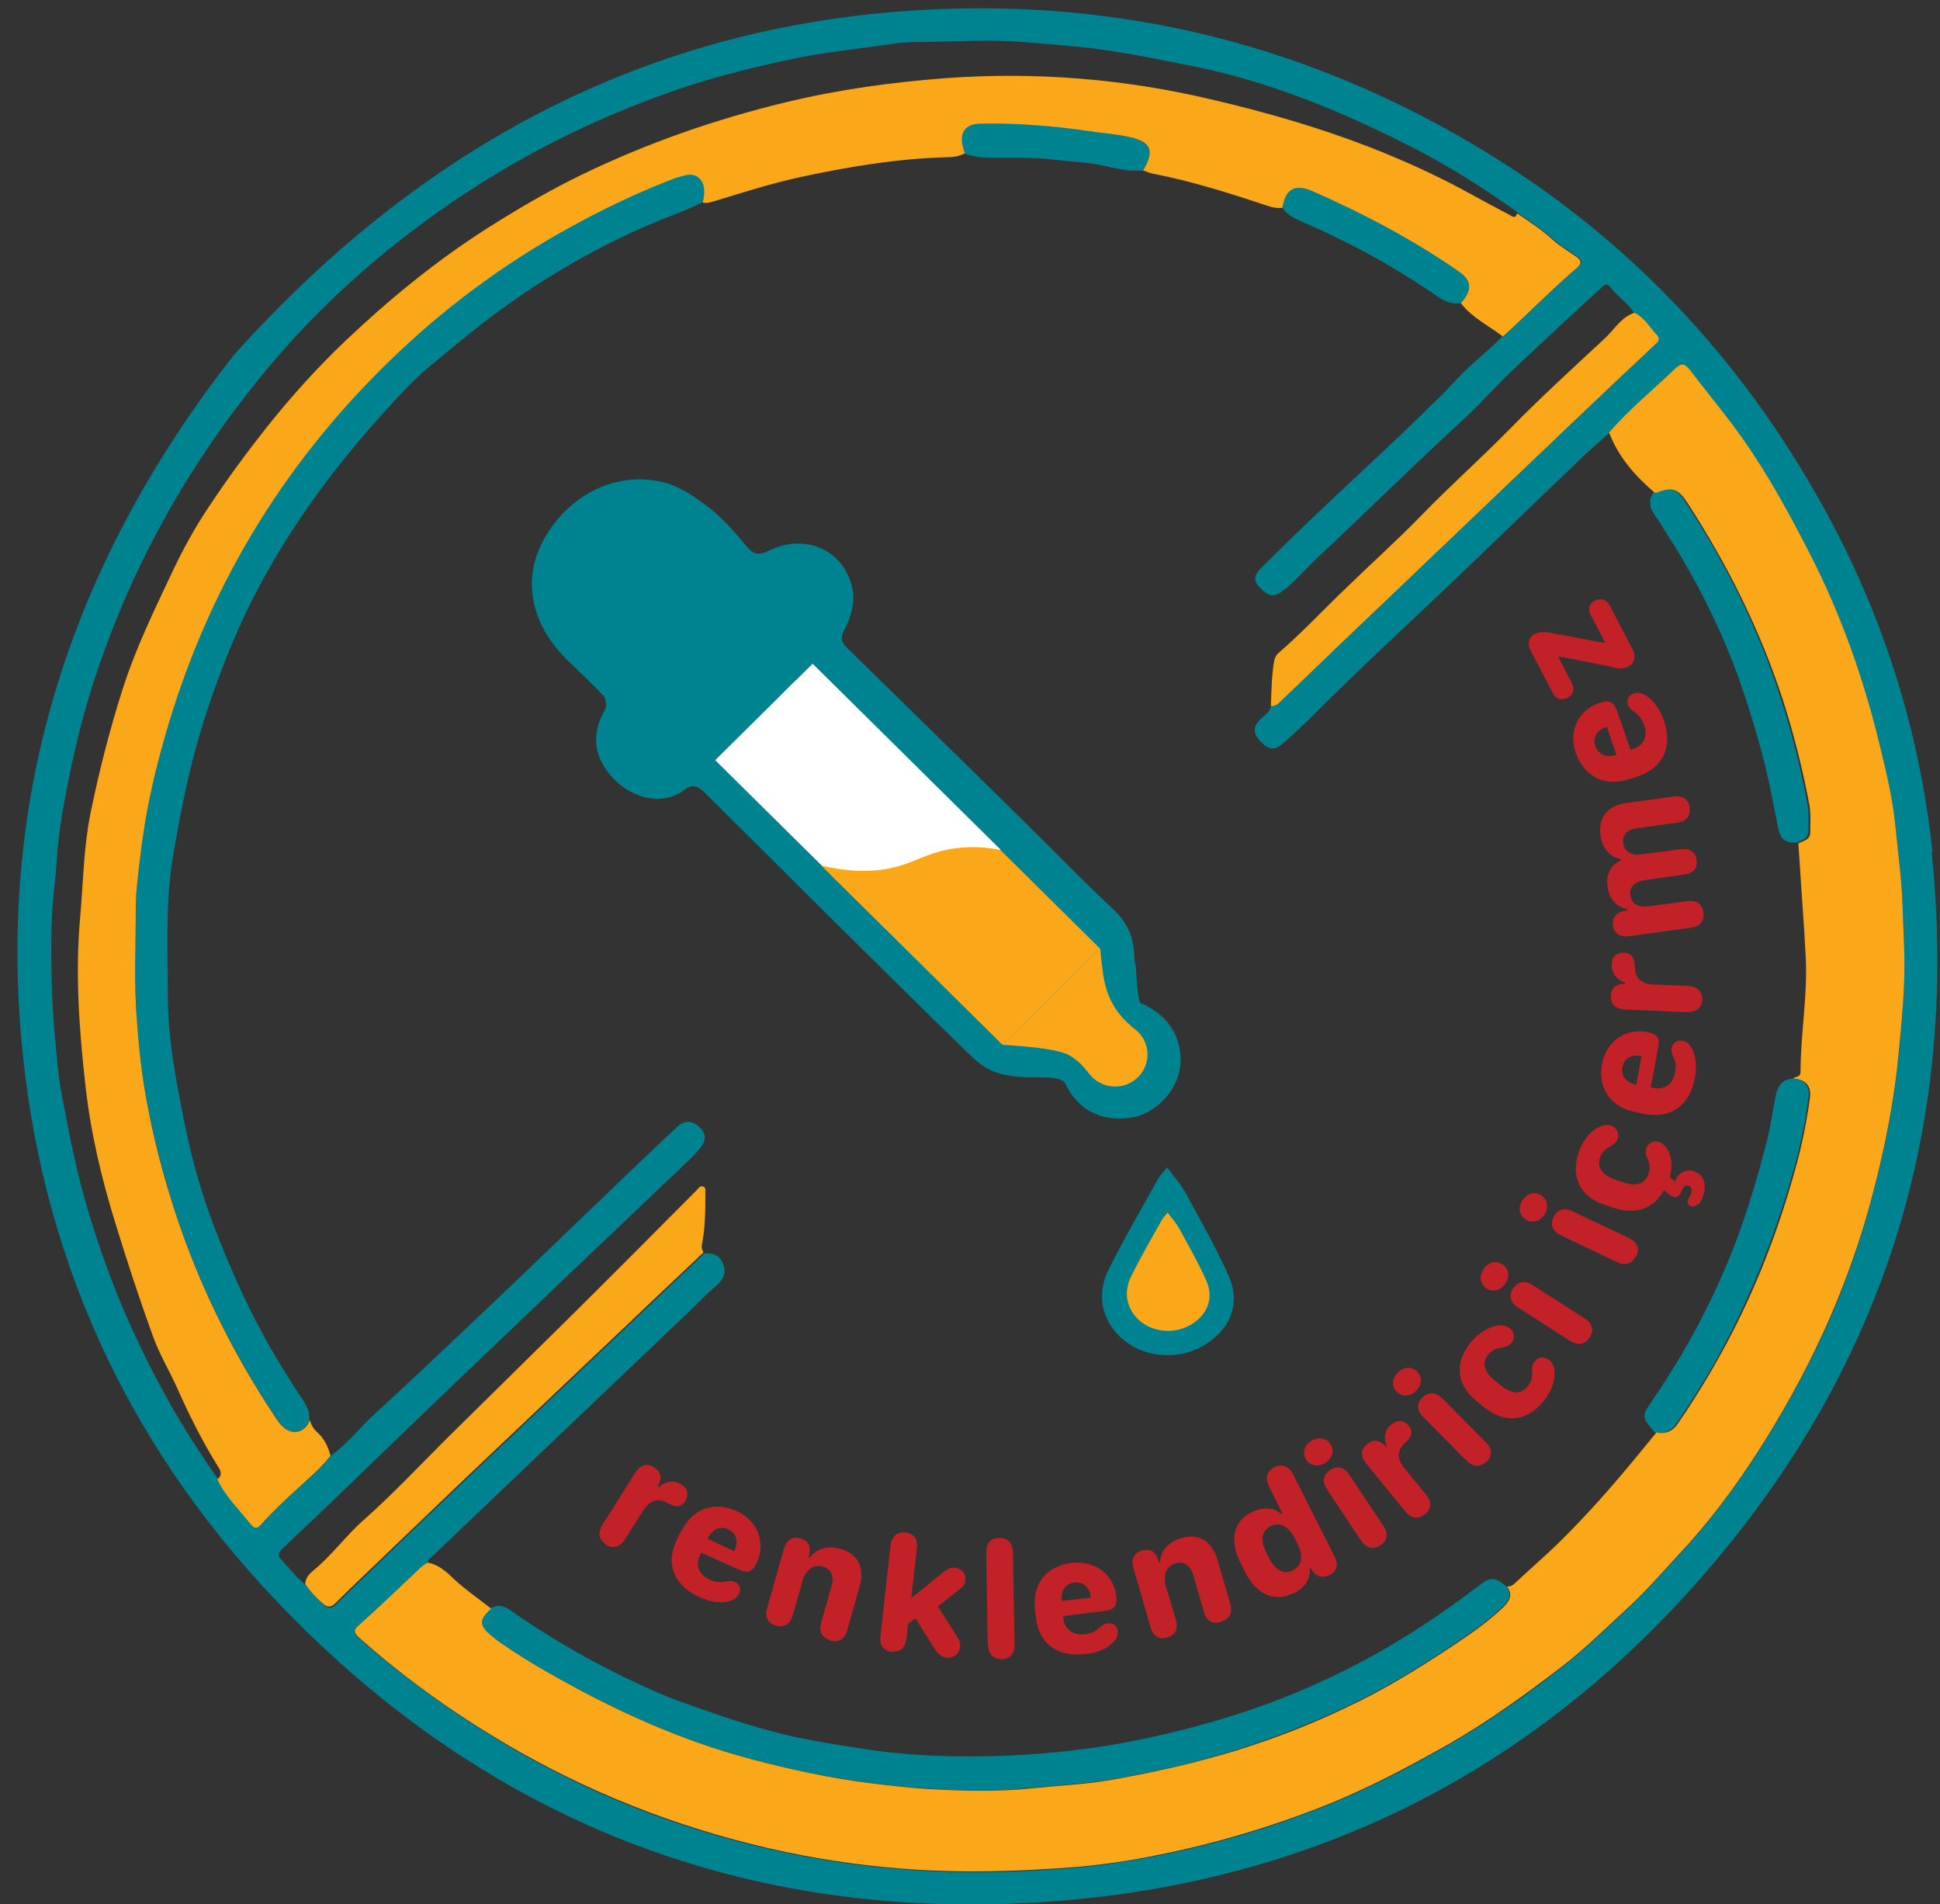 <svg xmlns="http://www.w3.org/2000/svg" width="107" height="105" viewBox="0 0 107 105" fill="none"><rect x="0" y="0" width="107" height="105" fill="#333333" stroke="none"/><path d="M106.541 46.971C107.959 60.788 104.589 73.344 96.022 84.336C85.646 97.624 71.736 104.634 54.785 105C39.129 105.325 25.815 99.453 15.131 88.156C6.871 79.44 2.166 69.016 1.16 57.09C-0.032 43.05 4.241 30.615 12.912 19.562C23.678 7.574 36.951 0.666 53.409 0.463C63.641 0.341 73.113 3.023 81.824 8.306C89.858 13.182 96.042 19.786 100.542 27.913C103.829 33.846 105.863 40.205 106.582 46.951L106.541 46.971ZM83.715 11.719C81.824 10.358 79.852 9.119 77.777 8.062C73.934 6.111 69.99 4.486 65.716 3.633C64.257 3.348 62.819 3.043 61.34 2.82C59.696 2.556 58.032 2.454 56.367 2.312C54.58 2.17 52.792 2.292 50.984 2.312C50.347 2.312 49.731 2.332 49.114 2.434C47.183 2.718 45.252 2.901 43.341 3.328C40.999 3.836 38.698 4.425 36.458 5.258C32.657 6.64 29.061 8.428 25.692 10.642C21.069 13.69 17.021 17.327 13.631 21.716C9.871 26.531 7.036 31.814 5.166 37.605C4.529 39.555 4.057 41.567 3.666 43.578C3.42 44.838 3.214 46.118 3.132 47.418C3.05 48.658 2.865 49.877 2.844 51.116C2.803 53.128 2.844 55.16 3.029 57.171C3.132 58.228 3.194 59.284 3.399 60.32C3.81 62.535 4.241 64.729 4.899 66.903C5.536 68.976 6.255 70.987 7.139 72.958C8.495 75.986 10.097 78.85 12.028 81.553C12.46 82.487 13.22 83.199 13.837 83.991C14.104 84.316 14.248 84.275 14.473 84.011C15.131 83.28 15.85 82.609 16.569 81.959C17.165 81.431 17.761 80.882 18.275 80.252C19.199 79.582 19.877 78.688 20.699 77.936C22.672 76.128 24.603 74.299 26.534 72.471C28.959 70.175 31.363 67.838 33.767 65.542C34.958 64.384 36.17 63.246 37.383 62.108C37.773 61.743 38.225 61.804 38.595 62.169C38.944 62.515 38.965 62.86 38.636 63.287C38.492 63.47 38.307 63.653 38.143 63.835C33.828 67.94 29.534 72.024 25.219 76.148C22.856 78.403 20.535 80.659 18.192 82.914C17.371 83.707 16.508 84.499 15.686 85.291C15.501 85.474 15.213 85.677 15.501 85.982C15.953 86.47 16.364 86.998 16.877 87.404C17.145 87.811 17.494 88.156 17.843 88.481C18.09 88.705 18.295 88.705 18.521 88.481C18.973 88.034 19.425 87.608 19.877 87.161C21.665 85.434 23.452 83.727 25.24 82.02C28.424 78.993 31.63 75.965 34.814 72.938C36.15 71.658 37.506 70.398 38.841 69.118C39.334 69.078 39.704 69.22 39.889 69.707C40.074 70.195 39.889 70.561 39.499 70.906C38.965 71.353 38.492 71.861 37.978 72.349C33.273 76.839 28.568 81.309 23.863 85.799C23.74 85.921 23.555 85.982 23.617 86.206C23.411 86.287 23.247 86.429 23.082 86.592C22.014 87.608 20.925 88.644 19.816 89.639C19.487 89.924 19.507 90.087 19.816 90.351C22.528 92.748 25.486 94.821 28.609 96.609C33.232 99.25 38.163 101.079 43.403 102.176C45.724 102.663 48.046 102.968 50.409 103.131C53.224 103.314 56.018 103.253 58.833 103.029C60.538 102.907 62.223 102.643 63.908 102.318C67.052 101.688 70.113 100.774 73.092 99.595C75.434 98.661 77.674 97.482 79.852 96.243C82.091 94.963 84.187 93.48 86.201 91.895C87.433 90.94 88.543 89.843 89.693 88.786C90.721 87.831 91.645 86.754 92.611 85.738C94.255 83.991 95.672 82.061 96.967 80.07C99.617 75.945 101.713 71.577 103.028 66.843C103.747 64.262 104.343 61.661 104.631 58.979C104.815 57.395 104.959 55.83 105.021 54.245C105.083 52.864 104.98 51.482 104.939 50.1C104.898 48.617 104.692 47.134 104.548 45.671C104.405 44.127 104.035 42.603 103.665 41.079C102.781 37.503 101.59 34.069 99.925 30.778C98.796 28.583 97.645 26.409 96.207 24.357C95.303 23.057 94.275 21.838 93.31 20.578C92.919 20.07 92.775 19.989 92.323 20.436C91.132 21.574 89.837 22.65 88.748 23.89C88.214 24.357 87.68 24.825 87.166 25.312C85.009 27.385 82.852 29.457 80.694 31.529C77.941 34.171 75.126 36.731 72.435 39.433C71.88 39.982 71.305 40.53 70.709 41.038C70.277 41.404 69.928 41.323 69.496 40.855C69.106 40.429 69.106 40.083 69.496 39.677C69.722 39.454 70.01 39.291 70.092 38.966C70.38 38.966 70.524 38.783 70.709 38.6C72.229 37.158 73.729 35.695 75.249 34.252C79.112 30.575 82.954 26.897 86.817 23.219C88.337 21.777 89.858 20.334 91.378 18.912C91.563 18.749 91.44 18.567 91.378 18.506C90.967 18.079 90.68 17.551 90.125 17.266C89.796 16.697 89.221 16.372 88.831 15.844C88.646 15.6 88.522 15.681 88.337 15.844C86.673 17.388 85.009 18.912 83.365 20.476C82.482 21.309 81.701 22.224 80.817 23.037C78.044 25.576 75.373 28.218 72.62 30.798C71.962 31.408 71.407 32.119 70.688 32.627C70.195 32.972 69.907 32.85 69.435 32.342C69.065 31.936 69.25 31.631 69.558 31.326C69.64 31.245 69.722 31.143 69.825 31.062C72.969 27.892 76.318 24.967 79.482 21.817C80.037 21.269 80.55 20.659 81.126 20.151C81.701 19.623 82.317 19.115 82.872 18.546C82.913 18.526 82.975 18.506 83.016 18.465C84.372 17.226 85.646 15.905 87.043 14.726C87.331 14.482 87.207 14.32 86.981 14.137C86.55 13.832 86.098 13.568 85.707 13.223C85.091 12.674 84.392 12.207 83.715 11.74V11.719Z" fill="#008391"></path><path d="M17.083 78.282C16.857 78.952 16.158 79.155 15.645 78.688C15.501 78.566 15.378 78.424 15.275 78.261C12.686 74.38 10.672 70.236 9.337 65.786C8.762 63.835 8.269 61.844 7.94 59.833C7.755 58.634 7.632 57.435 7.549 56.216C7.406 54.184 7.467 52.152 7.488 50.141C7.488 49.125 7.652 48.089 7.755 47.073C8.043 44.594 8.618 42.176 9.337 39.779C11.741 31.855 15.973 25.068 22.035 19.359C25.055 16.514 28.404 14.117 32.082 12.166C33.767 11.272 35.492 10.46 37.28 9.789C37.485 9.708 37.691 9.647 37.896 9.626C38.389 9.545 38.759 9.83 38.821 10.317C38.862 10.602 38.821 10.866 38.759 11.15C38.287 11.374 37.814 11.597 37.321 11.78C32.842 13.487 28.815 15.945 25.137 19.014C24.254 19.765 23.308 20.456 22.507 21.309C18.542 25.434 15.172 29.965 12.912 35.227C12.07 37.219 11.351 39.25 10.775 41.343C10.262 43.233 9.892 45.163 9.563 47.093C9.111 49.653 9.255 52.254 9.255 54.834C9.255 56.46 9.46 58.085 9.748 59.691C10.077 61.499 10.426 63.287 10.94 65.055C11.268 66.172 11.659 67.269 12.09 68.346C13.097 70.926 14.289 73.385 15.768 75.742C16.056 76.209 16.364 76.697 16.672 77.144C16.919 77.489 17.083 77.855 17.062 78.302L17.083 78.282Z" fill="#008391"></path><path d="M83.078 87.466C83.427 87.912 83.201 88.278 82.872 88.603C82.009 89.436 81.023 90.107 80.016 90.777C78.167 92.017 76.236 93.195 74.222 94.13C72.25 95.044 70.216 95.857 68.14 96.507C65.819 97.239 63.456 97.767 61.072 98.153C59.716 98.376 58.319 98.437 56.963 98.579C55.114 98.783 53.244 98.762 51.395 98.641C50.224 98.579 49.032 98.437 47.861 98.295C45.663 98.011 43.505 97.564 41.369 96.974C37.465 95.938 33.807 94.272 30.315 92.281C29.308 91.712 28.322 91.102 27.377 90.432C27.253 90.351 27.151 90.269 27.048 90.168C26.37 89.579 26.37 89.294 27.048 88.684C27.438 88.461 27.788 88.542 28.137 88.786C30.808 90.655 33.664 92.22 36.663 93.5C37.28 93.764 37.937 93.967 38.554 94.191C40.321 94.821 42.088 95.389 43.916 95.796C45.087 96.04 46.259 96.223 47.43 96.406C50.08 96.832 52.751 96.913 55.422 96.812C57.97 96.71 60.497 96.426 63.004 95.897C66.497 95.166 69.866 94.13 73.092 92.626C76.133 91.224 78.927 89.457 81.578 87.425C82.215 86.937 82.441 86.957 83.057 87.445L83.078 87.466Z" fill="#008391"></path><path d="M98.816 59.467C99.515 59.508 99.843 59.853 99.741 60.564C99.576 61.905 99.289 63.226 98.919 64.526C98.076 67.574 96.946 70.52 95.529 73.344C94.625 75.153 93.577 76.88 92.426 78.546C92.159 78.932 91.748 79.094 91.275 78.993C90.536 78.119 90.515 78.119 91.173 77.164C93.043 74.421 94.584 71.536 95.755 68.427C96.433 66.619 96.987 64.75 97.46 62.88C97.665 62.088 97.768 61.255 97.933 60.442C98.035 59.975 98.22 59.548 98.796 59.487L98.816 59.467Z" fill="#008391"></path><path d="M91.234 27.141C92.118 26.795 92.447 26.897 92.981 27.71C95.2 31.103 96.987 34.679 98.22 38.519C98.837 40.429 99.33 42.4 99.7 44.37C99.782 44.838 99.741 45.346 99.741 45.833C99.741 46.26 99.371 46.341 99.083 46.463C99.022 46.463 98.939 46.463 98.878 46.463H98.837C98.282 46.423 98.138 46.016 98.056 45.569C97.83 44.452 97.624 43.334 97.357 42.217C97.07 41.018 96.7 39.84 96.33 38.661C95.261 35.329 93.741 32.22 91.83 29.274C91.686 29.03 91.543 28.787 91.378 28.563C91.049 28.116 90.823 27.669 91.214 27.141H91.234Z" fill="#008391"></path><path d="M70.729 11.455C70.914 10.399 71.428 10.114 72.435 10.561C75.229 11.78 77.9 13.203 80.407 14.93C81.187 15.458 81.228 15.986 80.571 16.718C80.098 16.779 79.708 16.636 79.318 16.372C76.975 14.747 74.489 13.385 71.859 12.248C71.428 12.065 70.996 11.861 70.729 11.455Z" fill="#008391"></path><path d="M53.224 8.448C53.224 8.448 53.183 8.285 53.142 8.204C52.895 7.432 53.142 6.843 54.046 6.823C55.998 6.782 57.97 6.904 59.901 7.209C60.662 7.33 61.442 7.371 62.182 7.534C63.476 7.818 63.682 8.306 63.045 9.403C62.264 9.464 61.504 9.281 60.764 9.118C59.922 8.936 59.038 8.915 58.175 8.814C56.984 8.651 55.772 8.732 54.559 8.692C54.107 8.692 53.635 8.631 53.203 8.468L53.224 8.448Z" fill="#008391"></path><path d="M98.837 46.463H98.877L98.857 46.484L98.837 46.463Z" fill="#F26C6D"></path><path d="M91.234 27.141C90.166 26.227 89.262 25.19 88.748 23.849C89.837 22.59 91.132 21.533 92.323 20.395C92.796 19.948 92.919 20.029 93.31 20.537C94.275 21.797 95.303 23.016 96.207 24.317C97.624 26.348 98.796 28.522 99.925 30.737C101.59 34.029 102.802 37.483 103.665 41.038C104.035 42.562 104.405 44.086 104.548 45.63C104.692 47.114 104.898 48.577 104.939 50.06C104.98 51.441 105.083 52.823 105.021 54.205C104.959 55.789 104.795 57.354 104.631 58.939C104.322 61.621 103.747 64.222 103.028 66.802C101.692 71.516 99.617 75.904 96.967 80.029C95.672 82.04 94.255 83.951 92.611 85.698C91.645 86.734 90.741 87.791 89.693 88.746C88.543 89.802 87.433 90.899 86.201 91.854C84.166 93.419 82.091 94.922 79.852 96.202C77.653 97.442 75.434 98.62 73.092 99.555C70.113 100.733 67.052 101.648 63.908 102.277C62.244 102.623 60.538 102.867 58.833 102.989C56.018 103.192 53.224 103.273 50.409 103.09C48.046 102.928 45.724 102.623 43.403 102.135C38.184 101.038 33.232 99.189 28.609 96.568C25.466 94.78 22.507 92.708 19.816 90.31C19.507 90.026 19.487 89.883 19.816 89.599C20.925 88.603 21.994 87.587 23.082 86.551C23.247 86.389 23.411 86.246 23.617 86.165C24.089 86.267 24.459 86.531 24.808 86.856C25.507 87.547 26.329 88.095 27.089 88.705C26.411 89.314 26.411 89.619 27.089 90.188C27.192 90.269 27.315 90.371 27.418 90.452C28.363 91.123 29.349 91.732 30.356 92.301C33.849 94.292 37.506 95.959 41.41 96.995C43.547 97.564 45.704 98.031 47.902 98.315C49.074 98.458 50.265 98.6 51.436 98.661C53.285 98.762 55.155 98.803 57.004 98.6C58.381 98.458 59.758 98.397 61.114 98.173C63.497 97.767 65.86 97.239 68.181 96.527C70.277 95.877 72.311 95.085 74.263 94.15C76.277 93.216 78.188 92.037 80.057 90.798C81.064 90.127 82.05 89.457 82.913 88.624C83.242 88.299 83.468 87.933 83.119 87.486C83.263 87.486 83.386 87.445 83.509 87.344C84.372 86.531 85.276 85.759 86.118 84.926C87.577 83.483 88.913 81.959 90.207 80.395C90.597 79.927 90.967 79.46 91.358 78.993C91.83 79.094 92.241 78.932 92.508 78.546C93.659 76.88 94.686 75.153 95.611 73.344C97.049 70.52 98.159 67.574 99.001 64.526C99.371 63.226 99.638 61.905 99.823 60.564C99.925 59.853 99.576 59.528 98.898 59.467C99.022 59.345 99.309 59.426 99.309 59.101C99.309 57.008 99.7 54.936 99.597 52.843C99.515 51.116 99.371 49.41 99.268 47.682C99.248 47.296 99.206 46.89 99.186 46.504C99.474 46.362 99.864 46.301 99.843 45.874C99.843 45.386 99.884 44.899 99.802 44.411C99.432 42.44 98.939 40.469 98.323 38.56C97.07 34.719 95.282 31.143 93.084 27.75C92.549 26.938 92.241 26.816 91.337 27.181L91.234 27.141Z" fill="#FAA819"></path><path d="M82.852 18.526C82.071 17.937 81.187 17.51 80.571 16.718C81.228 15.986 81.187 15.458 80.407 14.93C77.9 13.203 75.208 11.78 72.435 10.561C71.428 10.114 70.914 10.399 70.729 11.455C70.503 11.496 70.277 11.455 70.051 11.394C67.914 10.683 65.757 9.992 63.538 9.566C63.374 9.525 63.209 9.444 63.045 9.403C63.702 8.285 63.497 7.798 62.182 7.534C61.422 7.371 60.662 7.331 59.901 7.209C57.95 6.924 55.998 6.782 54.046 6.823C53.142 6.843 52.895 7.432 53.142 8.204C53.162 8.285 53.183 8.367 53.224 8.448C52.895 8.631 52.525 8.672 52.155 8.672C49.423 8.753 46.772 9.2 44.122 9.769C42.54 10.114 41.019 10.602 39.478 11.069C39.252 11.13 39.006 11.232 38.759 11.171C38.821 10.906 38.862 10.622 38.821 10.338C38.739 9.85 38.369 9.566 37.896 9.647C37.691 9.687 37.485 9.748 37.28 9.809C35.492 10.48 33.767 11.293 32.082 12.187C28.404 14.137 25.055 16.535 22.035 19.379C15.973 25.089 11.741 31.875 9.337 39.799C8.618 42.176 8.043 44.594 7.755 47.093C7.632 48.109 7.488 49.145 7.488 50.161C7.488 52.193 7.385 54.205 7.549 56.236C7.632 57.456 7.755 58.654 7.94 59.853C8.269 61.864 8.741 63.856 9.337 65.806C10.672 70.256 12.686 74.421 15.275 78.282C15.378 78.444 15.501 78.586 15.645 78.708C16.179 79.176 16.878 78.952 17.083 78.302C17.165 78.566 17.288 78.79 17.494 78.972C17.884 79.318 18.09 79.765 18.233 80.273C17.74 80.903 17.124 81.431 16.528 81.98C15.809 82.63 15.09 83.3 14.432 84.032C14.206 84.296 14.063 84.336 13.796 84.011C13.179 83.219 12.419 82.508 11.988 81.573C12.296 81.329 12.172 81.085 12.008 80.842C11.166 79.48 10.447 78.058 9.789 76.575C9.358 75.6 8.782 74.665 8.433 73.669C7.693 71.638 7.015 69.565 6.378 67.493C5.598 64.993 5.002 62.454 4.714 59.873C4.365 56.765 4.139 53.656 4.426 50.527C4.591 48.658 4.611 46.768 4.981 44.899C5.454 42.583 6.029 40.307 6.748 38.052C7.447 35.837 8.453 33.764 9.44 31.672C10.056 30.351 10.755 29.071 11.556 27.892C12.522 26.43 13.569 25.007 14.659 23.626C16.015 21.919 17.473 20.294 19.055 18.79C21.459 16.514 24.007 14.422 26.801 12.634C28.527 11.536 30.294 10.5 32.143 9.606C35.718 7.879 39.458 6.579 43.321 5.644C46.259 4.933 49.238 4.527 52.238 4.303C57.148 3.958 61.997 4.344 66.805 5.482C69.764 6.172 72.681 7.005 75.516 8.103C77.448 8.854 79.318 9.708 81.126 10.703C81.824 11.089 82.543 11.475 83.242 11.841C83.386 11.922 83.591 12.105 83.673 11.76C84.351 12.227 85.05 12.674 85.666 13.243C86.057 13.588 86.509 13.853 86.94 14.157C87.166 14.32 87.29 14.503 87.002 14.747C85.605 15.945 84.331 17.246 82.975 18.485C82.934 18.526 82.893 18.526 82.831 18.567L82.852 18.526Z" fill="#FAA819"></path><path d="M16.836 87.364C16.836 87.039 17.042 86.795 17.268 86.612C18.295 85.779 19.055 84.702 20.042 83.829C21.603 82.447 23.021 80.943 24.5 79.46C26.719 77.266 28.959 75.071 31.178 72.877C33.602 70.479 36.027 68.041 38.431 65.623C38.533 65.522 38.595 65.38 38.759 65.42C38.944 65.461 38.903 65.644 38.903 65.766C38.903 66.721 38.903 67.675 38.718 68.61C38.677 68.773 38.718 68.915 38.8 69.057C37.465 70.337 36.109 71.597 34.773 72.877C31.589 75.904 28.383 78.932 25.199 81.959C23.411 83.666 21.624 85.393 19.836 87.1C19.384 87.526 18.932 87.973 18.48 88.42C18.254 88.644 18.049 88.644 17.802 88.42C17.432 88.095 17.104 87.75 16.836 87.344V87.364Z" fill="#FAA819"></path><path d="M70.092 38.925C70.133 38.092 70.133 37.259 70.277 36.446C70.318 36.264 70.38 36.121 70.524 35.999C71.818 34.882 72.989 33.622 74.222 32.444C75.619 31.082 77.078 29.782 78.434 28.38C79.996 26.775 81.66 25.292 83.242 23.687C84.927 21.959 86.735 20.314 88.502 18.668C89.036 18.18 89.406 17.489 90.145 17.246C90.7 17.51 90.988 18.058 91.399 18.485C91.46 18.546 91.563 18.729 91.399 18.892C89.878 20.314 88.358 21.756 86.838 23.199C82.975 26.877 79.133 30.554 75.27 34.232C73.749 35.674 72.25 37.137 70.729 38.58C70.565 38.742 70.4 38.946 70.113 38.946L70.092 38.925Z" fill="#FAA819"></path><path d="M33.417 85.149C33.006 84.885 32.965 84.499 33.232 84.072L35.04 81.207C35.328 80.76 35.698 80.659 36.088 80.923C36.458 81.147 36.52 81.492 36.314 81.898L36.273 81.959L36.335 82C36.746 81.654 37.198 81.614 37.588 81.858C37.752 81.959 37.876 82.101 37.896 82.264C37.937 82.427 37.896 82.589 37.794 82.772C37.691 82.934 37.568 83.036 37.403 83.056C37.259 83.056 37.095 83.016 36.889 82.914C36.314 82.569 35.842 82.711 35.472 83.3L34.465 84.885C34.177 85.332 33.808 85.413 33.397 85.169L33.417 85.149Z" fill="#C22127"></path><path d="M37.568 84.458C38.163 83.199 39.376 82.752 40.629 83.32C41.8 83.849 42.252 85.068 41.738 86.165C41.512 86.673 41.245 86.775 40.752 86.551L38.677 85.617L38.595 85.779C38.348 86.307 38.533 86.815 39.129 87.1C39.437 87.242 39.684 87.262 39.93 87.222C40.197 87.181 40.321 87.14 40.526 87.222C40.793 87.344 40.896 87.608 40.752 87.892C40.629 88.136 40.403 88.278 40.074 88.319C39.663 88.4 39.129 88.319 38.554 88.055C37.177 87.425 36.705 86.267 37.3 84.966L37.526 84.479L37.568 84.458ZM40.506 85.515C40.752 84.987 40.608 84.54 40.177 84.336C39.704 84.113 39.273 84.336 39.026 84.844L40.485 85.535L40.506 85.515Z" fill="#C22127"></path><path d="M45.786 90.432C45.334 90.31 45.149 89.965 45.293 89.457L45.868 87.445C46.012 86.897 45.848 86.51 45.375 86.389C44.861 86.246 44.45 86.551 44.266 87.161L43.731 89.05C43.588 89.558 43.259 89.761 42.807 89.639C42.355 89.518 42.17 89.172 42.314 88.664L43.238 85.393C43.382 84.926 43.711 84.702 44.142 84.824C44.553 84.946 44.738 85.231 44.636 85.698L44.594 85.881H44.677C45.005 85.413 45.642 85.21 46.32 85.393C47.306 85.657 47.717 86.429 47.409 87.486L46.731 89.883C46.587 90.391 46.259 90.574 45.807 90.473L45.786 90.432Z" fill="#C22127"></path><path d="M49.217 91.102C48.745 91.041 48.498 90.737 48.56 90.229L49.114 85.23C49.176 84.722 49.464 84.458 49.936 84.499C50.409 84.56 50.635 84.865 50.573 85.373L50.265 88.055H50.347L52.053 86.673C52.279 86.49 52.464 86.429 52.69 86.45C53.059 86.49 53.285 86.775 53.244 87.14C53.244 87.323 53.142 87.486 52.957 87.608L51.724 88.583L52.772 90.208C52.916 90.432 52.977 90.615 52.957 90.818C52.916 91.184 52.587 91.448 52.217 91.407C51.97 91.387 51.785 91.245 51.601 91.001L50.491 89.233L50.08 89.538L49.998 90.351C49.936 90.859 49.649 91.123 49.197 91.062L49.217 91.102Z" fill="#C22127"></path><path d="M54.477 90.676L54.395 85.616C54.395 85.088 54.642 84.804 55.114 84.804C55.587 84.804 55.854 85.088 55.874 85.616L55.956 90.676C55.956 91.204 55.689 91.488 55.237 91.488C54.785 91.488 54.498 91.204 54.498 90.676H54.477Z" fill="#C22127"></path><path d="M57.087 88.725C56.922 87.364 57.703 86.348 59.1 86.185C60.394 86.023 61.422 86.815 61.566 87.994C61.627 88.542 61.463 88.766 60.929 88.827L58.648 89.111V89.294C58.751 89.863 59.182 90.188 59.84 90.107C60.189 90.066 60.415 89.965 60.579 89.802C60.785 89.639 60.867 89.538 61.093 89.518C61.401 89.477 61.607 89.639 61.648 89.944C61.689 90.208 61.545 90.452 61.298 90.655C60.99 90.94 60.477 91.143 59.86 91.204C58.36 91.387 57.312 90.655 57.148 89.254L57.066 88.725H57.087ZM60.168 88.095C60.107 87.526 59.737 87.201 59.264 87.262C58.751 87.323 58.484 87.73 58.566 88.278L60.189 88.095H60.168Z" fill="#C22127"></path><path d="M67.339 89.436C66.867 89.579 66.538 89.375 66.394 88.867L65.819 86.856C65.654 86.307 65.284 86.064 64.832 86.206C64.339 86.348 64.134 86.836 64.298 87.445L64.853 89.314C64.997 89.822 64.832 90.168 64.38 90.29C63.928 90.432 63.6 90.229 63.456 89.721L62.511 86.45C62.367 85.982 62.552 85.617 62.983 85.495C63.394 85.373 63.702 85.535 63.867 85.962L63.908 86.145H63.99C63.99 85.535 64.442 85.027 65.12 84.824C66.106 84.519 66.846 84.966 67.154 86.023L67.853 88.42C67.997 88.928 67.832 89.274 67.38 89.396L67.339 89.436Z" fill="#C22127"></path><path d="M71.284 87.872C70.277 88.359 69.291 87.912 68.674 86.693L68.407 86.145C67.791 84.905 68.038 83.869 69.044 83.382C69.661 83.077 70.257 83.117 70.668 83.483L70.729 83.442L69.99 81.959C69.763 81.492 69.866 81.126 70.298 80.903C70.729 80.7 71.099 80.842 71.325 81.309L73.606 85.82C73.832 86.287 73.749 86.653 73.318 86.856C72.948 87.039 72.578 86.937 72.352 86.571L72.291 86.45L72.229 86.49C72.311 87.018 71.962 87.567 71.346 87.872H71.284ZM71.305 86.592C71.798 86.348 71.9 85.82 71.592 85.19L71.366 84.743C71.078 84.154 70.544 83.91 70.072 84.154C69.599 84.397 69.496 84.926 69.825 85.576L70.01 85.942C70.339 86.592 70.832 86.836 71.325 86.592H71.305Z" fill="#C22127"></path><path d="M72.311 79.46C72.702 79.216 73.154 79.277 73.38 79.623C73.606 79.968 73.503 80.395 73.113 80.659C72.722 80.903 72.27 80.842 72.044 80.496C71.818 80.151 71.921 79.704 72.311 79.46ZM76.133 85.21C75.743 85.474 75.352 85.373 75.064 84.946L73.195 82.142C72.907 81.695 72.969 81.329 73.359 81.065C73.749 80.801 74.14 80.882 74.427 81.329L76.297 84.133C76.585 84.58 76.523 84.966 76.133 85.21Z" fill="#C22127"></path><path d="M78.557 83.503C78.188 83.808 77.818 83.727 77.489 83.32L75.352 80.699C75.023 80.293 75.044 79.907 75.414 79.623C75.743 79.358 76.092 79.399 76.4 79.724L76.441 79.785L76.482 79.745C76.297 79.257 76.379 78.81 76.77 78.525C76.934 78.403 77.099 78.343 77.242 78.363C77.407 78.363 77.571 78.464 77.694 78.607C77.838 78.769 77.859 78.911 77.838 79.074C77.818 79.216 77.715 79.358 77.551 79.501C77.037 79.948 77.016 80.415 77.468 80.964L78.66 82.427C78.989 82.833 78.948 83.219 78.578 83.524L78.557 83.503Z" fill="#C22127"></path><path d="M77.099 75.681C77.427 75.356 77.879 75.335 78.167 75.64C78.455 75.945 78.434 76.372 78.105 76.697C77.777 77.022 77.325 77.042 77.037 76.737C76.729 76.433 76.77 76.006 77.099 75.681ZM81.968 80.598C81.639 80.923 81.249 80.903 80.879 80.537L78.496 78.139C78.126 77.774 78.126 77.367 78.455 77.062C78.783 76.737 79.174 76.737 79.564 77.124L81.948 79.521C82.317 79.887 82.317 80.273 81.989 80.618L81.968 80.598Z" fill="#C22127"></path><path d="M81.413 77.225C80.365 76.392 80.18 75.173 81.126 74.015C81.475 73.588 81.927 73.283 82.358 73.141C82.708 73.04 83.057 73.06 83.283 73.243C83.529 73.446 83.591 73.791 83.365 74.055C83.201 74.238 82.995 74.279 82.81 74.32C82.543 74.34 82.297 74.442 82.091 74.685C81.701 75.153 81.886 75.661 82.42 76.108L82.749 76.372C83.324 76.839 83.838 76.961 84.269 76.433C84.475 76.189 84.536 75.925 84.495 75.62C84.495 75.437 84.495 75.254 84.639 75.071C84.844 74.807 85.153 74.787 85.44 74.99C85.687 75.173 85.79 75.559 85.728 75.965C85.687 76.392 85.461 76.839 85.132 77.266C84.228 78.383 83.016 78.525 81.845 77.591L81.393 77.225H81.413Z" fill="#C22127"></path><path d="M81.804 69.992C82.071 69.606 82.502 69.484 82.852 69.707C83.221 69.931 83.283 70.378 83.037 70.764C82.79 71.15 82.358 71.272 81.989 71.048C81.639 70.825 81.557 70.378 81.824 69.992H81.804ZM87.68 73.751C87.413 74.137 87.043 74.218 86.591 73.933L83.735 72.105C83.283 71.82 83.201 71.434 83.447 71.048C83.715 70.662 84.084 70.581 84.536 70.865L87.392 72.694C87.844 72.979 87.927 73.365 87.68 73.751Z" fill="#C22127"></path><path d="M83.92 66.274C84.125 65.867 84.536 65.684 84.927 65.867C85.296 66.05 85.44 66.477 85.235 66.883C85.029 67.29 84.618 67.472 84.228 67.29C83.838 67.107 83.715 66.68 83.92 66.274ZM90.207 69.281C90.002 69.707 89.632 69.809 89.159 69.585L86.098 68.123C85.625 67.899 85.481 67.533 85.687 67.107C85.892 66.68 86.262 66.558 86.755 66.802L89.837 68.265C90.31 68.488 90.454 68.854 90.248 69.281H90.207Z" fill="#C22127"></path><path d="M93.638 66.395C93.515 66.517 93.392 66.558 93.269 66.517C93.104 66.457 93.043 66.314 93.104 66.152C93.145 66.05 93.227 65.948 93.269 65.806C93.33 65.623 93.31 65.441 93.125 65.38C92.94 65.319 92.837 65.461 92.755 65.664C92.652 65.928 92.488 66.07 92.262 65.989C92.18 65.948 92.056 65.867 91.769 65.623C91.234 66.639 90.248 67.005 88.995 66.599L88.44 66.416C87.187 65.989 86.591 64.892 87.084 63.51C87.269 63.002 87.577 62.535 87.947 62.291C88.235 62.088 88.563 61.966 88.851 62.068C89.159 62.169 89.324 62.474 89.221 62.799C89.139 63.023 88.954 63.124 88.81 63.226C88.563 63.348 88.358 63.51 88.255 63.815C88.05 64.384 88.399 64.79 89.056 65.034L89.468 65.176C90.166 65.42 90.7 65.359 90.926 64.729C91.029 64.425 90.988 64.16 90.865 63.876C90.803 63.714 90.721 63.551 90.803 63.307C90.926 63.002 91.193 62.86 91.522 62.982C91.81 63.084 92.036 63.388 92.138 63.795C92.221 64.12 92.2 64.506 92.097 64.912L92.385 65.156C92.529 64.668 92.981 64.445 93.433 64.587C93.988 64.77 94.152 65.339 93.926 65.969C93.844 66.192 93.762 66.335 93.659 66.436L93.638 66.395Z" fill="#C22127"></path><path d="M90.207 61.316C88.851 61.072 88.111 60.016 88.358 58.675C88.584 57.415 89.652 56.683 90.844 56.907C91.399 57.008 91.563 57.232 91.46 57.74L91.049 59.955L91.234 59.995C91.81 60.097 92.262 59.792 92.385 59.142C92.447 58.797 92.426 58.553 92.323 58.349C92.221 58.106 92.159 58.004 92.2 57.781C92.262 57.496 92.488 57.334 92.796 57.395C93.063 57.435 93.248 57.638 93.371 57.943C93.536 58.309 93.597 58.857 93.474 59.467C93.207 60.93 92.18 61.682 90.782 61.438L90.248 61.336L90.207 61.316ZM90.536 58.228C89.981 58.126 89.57 58.37 89.488 58.837C89.385 59.345 89.714 59.711 90.248 59.812L90.536 58.228Z" fill="#C22127"></path><path d="M93.885 55.119C93.864 55.586 93.556 55.81 93.043 55.81L89.632 55.667C89.098 55.647 88.831 55.383 88.851 54.916C88.851 54.489 89.118 54.266 89.57 54.245H89.632V54.184C89.139 54.001 88.872 53.636 88.892 53.168C88.892 52.965 88.954 52.803 89.077 52.701C89.2 52.579 89.365 52.518 89.57 52.538C89.776 52.538 89.919 52.62 90.022 52.742C90.104 52.864 90.166 53.026 90.166 53.25C90.166 53.92 90.515 54.266 91.214 54.286L93.104 54.367C93.618 54.388 93.906 54.672 93.885 55.16V55.119Z" fill="#C22127"></path><path d="M93.186 44.533C93.248 45 93.001 45.305 92.488 45.366L90.289 45.671C89.734 45.732 89.467 46.057 89.529 46.504C89.591 46.951 89.981 47.195 90.515 47.114L92.673 46.829C93.207 46.768 93.515 46.971 93.577 47.418C93.638 47.886 93.392 48.17 92.858 48.231L90.68 48.536C90.145 48.617 89.858 48.922 89.919 49.369C89.981 49.816 90.351 50.06 90.906 49.978L93.043 49.694C93.577 49.613 93.885 49.836 93.947 50.324C94.008 50.791 93.762 51.096 93.248 51.157L89.837 51.624C89.344 51.685 89.015 51.462 88.954 51.015C88.913 50.608 89.139 50.303 89.611 50.222H89.755V50.121C89.18 50.039 88.748 49.572 88.666 48.901C88.563 48.211 88.851 47.682 89.406 47.439V47.378C88.81 47.276 88.358 46.768 88.276 46.057C88.132 45.102 88.666 44.431 89.632 44.289L92.282 43.923C92.817 43.842 93.125 44.086 93.207 44.553L93.186 44.533Z" fill="#C22127"></path><path d="M89.878 42.948C88.563 43.416 87.392 42.847 86.92 41.546C86.488 40.327 87.043 39.149 88.214 38.763C88.748 38.58 89.015 38.702 89.18 39.19L89.94 41.343L90.104 41.282C90.659 41.079 90.906 40.591 90.68 39.982C90.556 39.657 90.412 39.454 90.207 39.311C90.002 39.149 89.878 39.088 89.796 38.864C89.693 38.58 89.817 38.336 90.125 38.234C90.371 38.153 90.638 38.234 90.906 38.438C91.234 38.681 91.563 39.129 91.769 39.718C92.262 41.14 91.769 42.298 90.392 42.786L89.878 42.969V42.948ZM88.604 40.084C88.07 40.266 87.824 40.693 87.988 41.14C88.173 41.628 88.625 41.79 89.159 41.628L88.625 40.084H88.604Z" fill="#C22127"></path><path d="M88.913 36.772L86.016 36.203L85.954 36.243L86.694 37.666C86.879 38.011 86.776 38.316 86.447 38.478C86.118 38.641 85.831 38.56 85.646 38.214L84.433 35.898C84.228 35.492 84.31 35.126 84.639 34.963C84.886 34.841 85.153 34.821 85.564 34.902L88.461 35.451L88.522 35.41L87.742 33.927C87.557 33.582 87.659 33.277 87.947 33.135C88.296 32.952 88.605 33.053 88.789 33.399L90.043 35.796C90.248 36.203 90.145 36.568 89.817 36.751C89.57 36.873 89.303 36.894 88.913 36.792V36.772Z" fill="#C22127"></path><path d="M62.634 53.148C62.675 53.656 62.737 55.281 62.942 55.342C62.963 55.342 63.107 55.383 63.271 55.485C63.333 55.525 63.435 55.566 63.559 55.647C63.682 55.728 63.887 55.871 64.134 56.094C64.524 56.48 64.73 56.866 64.771 56.947C65.079 57.557 65.12 58.146 65.12 58.451C65.1 59.548 64.504 60.3 64.298 60.523C63.723 61.194 63.024 61.458 62.86 61.519C62.86 61.519 61.894 61.844 60.826 61.56C60.497 61.478 60.251 61.336 60.189 61.316C59.799 61.113 59.552 60.869 59.429 60.727C59.223 60.523 59.1 60.361 59.059 60.28C58.874 60.016 58.792 59.812 58.751 59.751C58.401 59.101 56.45 59.711 54.847 59.101C54.457 58.939 54.087 58.756 53.409 58.085C48.539 53.351 43.731 48.536 38.903 43.741C38.533 43.375 38.225 43.192 37.773 43.538C36.623 44.431 34.979 44.086 33.89 42.989C32.739 41.81 32.575 40.53 33.376 39.108C33.479 38.925 33.417 38.499 33.273 38.356C32.616 37.645 31.917 37.015 31.219 36.325C29.267 34.374 28.794 31.916 29.986 29.762C31.363 27.263 34.034 25.922 36.663 26.613C37.568 26.856 38.431 27.466 39.191 28.055C39.93 28.644 40.567 29.396 41.184 30.128C41.595 30.636 41.923 30.615 42.437 30.351C44.471 29.355 46.67 30.392 47.039 32.586C47.142 33.236 46.937 34.029 46.629 34.618C46.361 35.105 46.341 35.329 46.711 35.715C49.977 38.905 53.244 42.115 56.491 45.305C58.093 46.89 59.675 48.516 61.319 50.06C61.463 50.202 61.853 50.527 62.161 51.096C62.511 51.746 62.552 52.396 62.593 53.128L62.634 53.148ZM56.943 50.263C56.943 50.263 57.004 50.121 57.025 50.06C56.778 49.795 56.573 49.531 56.306 49.267C52.422 45.386 48.519 41.506 44.636 37.625C44.266 37.259 44.06 37.3 43.752 37.625C42.766 38.62 41.78 39.616 40.793 40.591C40.444 40.937 40.423 41.221 40.793 41.567C43.526 44.249 46.259 46.951 49.012 49.613C49.3 49.897 49.834 50.08 50.245 50.1C51.827 50.161 53.429 50.121 55.011 50.141C55.648 50.141 56.285 50.202 56.943 50.242V50.263Z" fill="#008391"></path><path d="M64.38 64.384C64.791 64.933 65.141 65.319 65.387 65.766C66.209 67.29 67.072 68.793 67.77 70.358C68.428 71.841 67.894 73.243 66.517 74.116C64.339 75.498 61.34 74.442 60.826 72.024C60.703 71.394 60.826 70.622 61.134 70.032C61.977 68.326 62.942 66.68 63.867 65.014C63.969 64.831 64.113 64.689 64.36 64.384H64.38Z" fill="#008391"></path><path d="M64.401 66.863C64.668 67.208 64.874 67.452 65.038 67.737C65.552 68.692 66.106 69.647 66.538 70.622C66.949 71.556 66.62 72.45 65.757 72.999C64.38 73.873 62.49 73.202 62.182 71.678C62.1 71.292 62.182 70.784 62.367 70.419C62.901 69.342 63.497 68.305 64.093 67.249C64.154 67.147 64.257 67.046 64.401 66.863Z" fill="#FAA819"></path><path d="M56.943 50.263C56.306 50.222 55.669 50.161 55.011 50.161C53.429 50.161 51.827 50.161 50.245 50.121C49.813 50.121 49.3 49.917 49.012 49.633C46.259 46.971 43.526 44.269 40.793 41.587C40.444 41.242 40.465 40.957 40.793 40.612C41.8 39.636 42.766 38.641 43.752 37.645C44.06 37.34 44.286 37.279 44.636 37.645C48.519 41.546 52.402 45.407 56.306 49.288C56.552 49.531 56.778 49.816 57.025 50.08C57.004 50.141 56.963 50.222 56.943 50.283V50.263Z" fill="white"></path><path d="M44.82 36.599L39.445 41.915L49.803 52.158L55.179 46.843L44.82 36.599Z" fill="white"></path><path d="M60.682 52.295L55.299 57.618L45.293 47.723C47.389 48.231 48.889 48.008 49.875 47.662C50.738 47.378 51.457 46.931 52.751 46.768C53.758 46.646 54.6 46.748 55.176 46.87C57.004 48.678 58.853 50.507 60.682 52.315V52.295Z" fill="#FAA819"></path><path d="M61.504 59.914C62.491 59.914 63.291 59.123 63.291 58.146C63.291 57.17 62.491 56.379 61.504 56.379C60.517 56.379 59.716 57.17 59.716 58.146C59.716 59.123 60.517 59.914 61.504 59.914Z" fill="#FAA819"></path><path d="M62.449 56.623C61.997 56.257 61.709 55.891 61.545 55.647C60.99 54.814 60.867 53.941 60.806 53.432C60.744 53.047 60.682 52.295 60.682 52.295L55.299 57.618C55.566 57.618 55.977 57.659 56.47 57.699C58.278 57.862 58.71 58.065 58.936 58.167C59.182 58.309 59.593 58.573 59.963 59.081" fill="#FAA819"></path></svg>